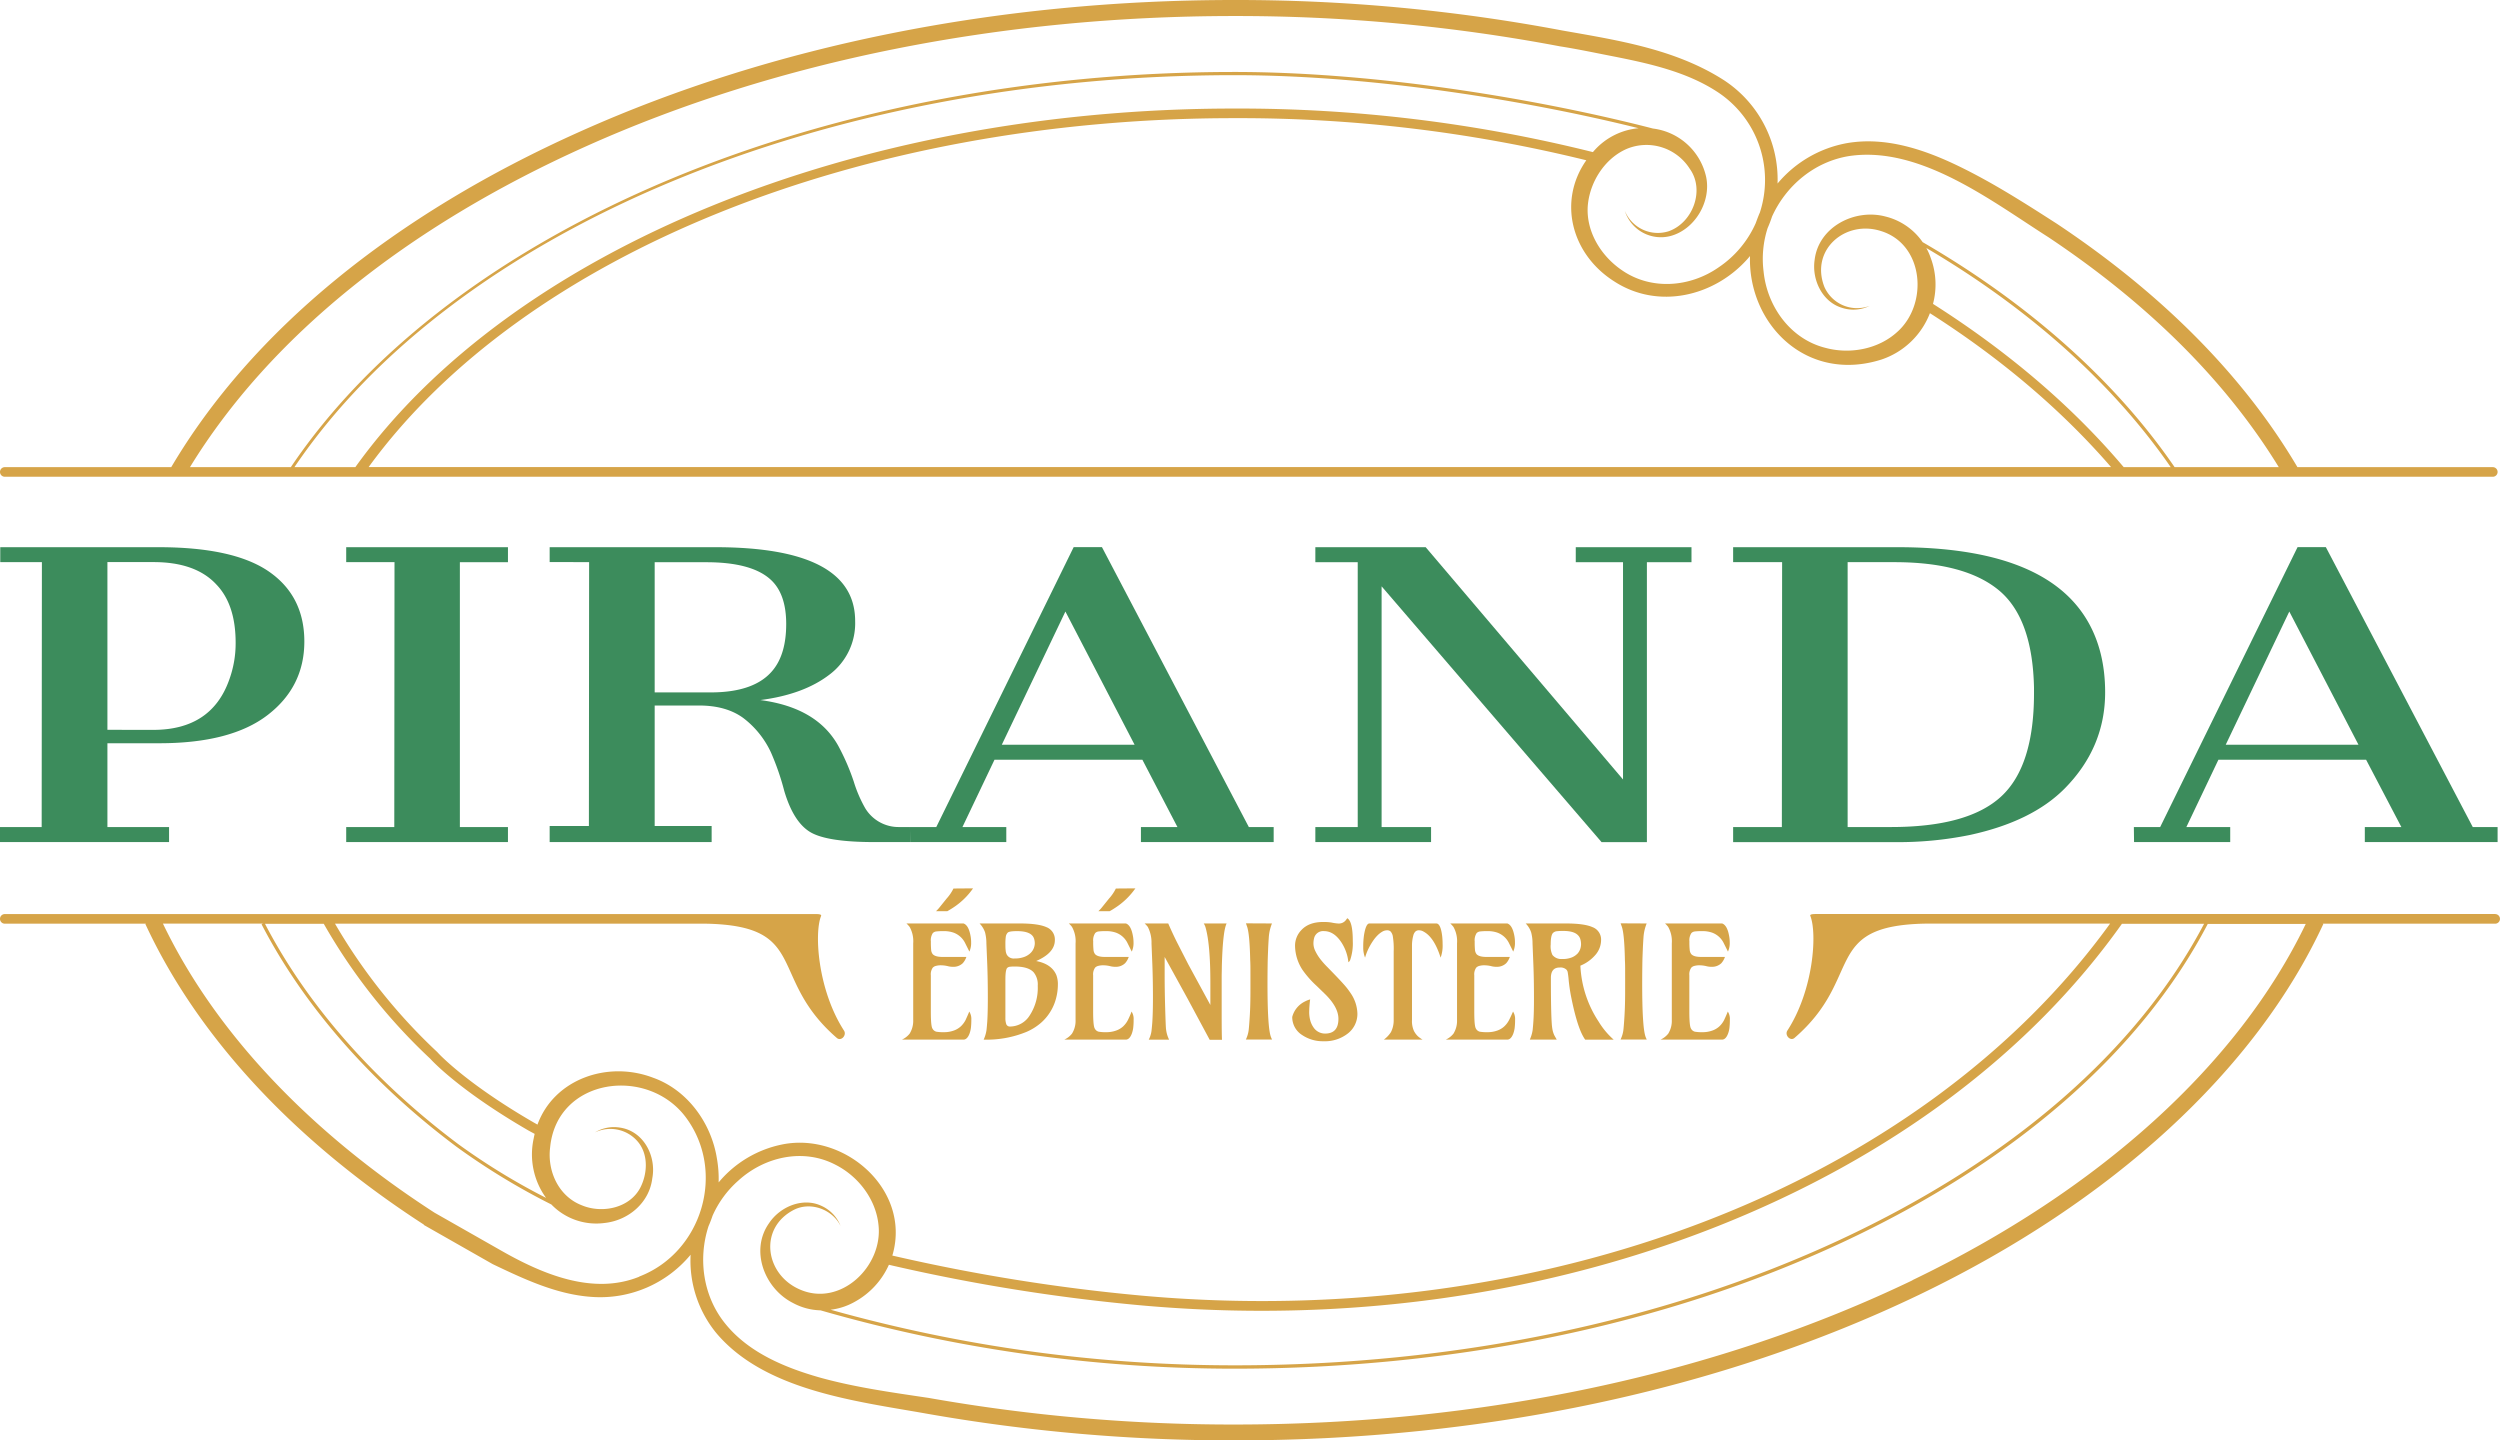 <svg xmlns="http://www.w3.org/2000/svg" viewBox="0 0 779.89 449.32"><defs><style>.cls-1{fill:#d6a448;}.cls-2{fill:#3c8c5c;}</style></defs><g id="Calque_2" data-name="Calque 2"><g id="Calque_1-2" data-name="Calque 1"><path class="cls-1" d="M1.5,148.73H777.64a1.5,1.5,0,0,0,0-3H716.7c-16.73-28.34-41.94-53.87-75-75.9-9.82-6.31-19.77-12.7-30.47-17.9s-22.82-9.37-35-7.29a36.73,36.73,0,0,0-21.71,12.61A37,37,0,0,0,537.61,24.9c-15.05-9.58-32.87-12.33-50.07-15.36A546.81,546.81,0,0,0,385.06,0c-73.58,0-144.12,14.16-204,41C122.56,67.15,78.44,103.37,53.42,145.73H1.5a1.5,1.5,0,0,0,0,3ZM496.91,47.45A455.86,455.86,0,0,0,385.06,33.86c-118.18,0-225.42,43.84-274.21,111.87h-19C142.07,71.44,257.14,23.45,385.06,23.45c44.12,0,92.63,8.22,126.12,16.55a21.06,21.06,0,0,0-13.76,6.87C497.24,47.06,497.08,47.26,496.91,47.45ZM385.06,36.86A452.86,452.86,0,0,1,494.86,50c-8.92,12.7-4.73,29.26,8.7,37.78,13.67,8.89,31.23,4.74,41.69-7.11.23-.26.45-.53.67-.79-.62,21.21,17.61,39.72,41.05,32.27a24.57,24.57,0,0,0,15.08-14.45c22.14,14.11,41.12,30.23,56.5,48H115C163.51,79.09,268.44,36.86,385.06,36.86ZM602.32,80.51a19.49,19.49,0,0,0-1.39-3.14c32.1,18.89,58.25,42.31,76.24,68.36H662.5c-16-18.93-36-36-59.49-50.93A23.65,23.65,0,0,0,602.32,80.51ZM577,48.66c22-3.18,44.19,14,62,25.33,31.39,20.94,55.54,45.07,71.88,71.74H678.38C660,118.89,633,94.8,599.78,75.54a19.85,19.85,0,0,0-11.62-8c-9.61-2.54-20.9,3.29-22.08,13.58-.9,6.16,2.4,13.06,8.51,14.9a11.46,11.46,0,0,0,8.69-.62,11.14,11.14,0,0,1-14.14-5.87c-4.55-11.62,6.58-21.08,17.75-17.42,13.34,4.21,14.7,22.75,5,31.41-5.88,5.39-14.72,7.08-22.41,5-10.94-2.73-18.22-12.89-19.32-23.84a31.39,31.39,0,0,1,1.26-13.52,37.09,37.09,0,0,0,1.37-3.58C557.13,57.94,566.05,50.36,577,48.66ZM183.11,45.52C242.34,19,312.18,5,385.06,5A541.9,541.9,0,0,1,486.6,14.45c5.69.89,11.2,2.07,16.8,3.16,11,2.18,22.49,4.74,31.9,10.77A32.82,32.82,0,0,1,549,66.31c-.1.24-.22.47-.31.72-.36.87-.67,1.75-1,2.63A32.44,32.44,0,0,1,536.14,83.4c-8.94,6.25-21.11,7.23-30.24.85-6.46-4.42-11.07-11.92-10.6-19.82.53-7.51,5.25-15,12.21-18a16,16,0,0,1,19.62,6.22c4.76,6.6,1,16.76-6.52,19.47a11.14,11.14,0,0,1-13.75-6.37,11.83,11.83,0,0,0,14.2,7.89c7.63-2,12.79-10.69,11.19-18.41A19.43,19.43,0,0,0,515.66,40.1c-33.6-8.69-84.5-17.65-130.6-17.65-128.34,0-244,48.63-294.33,123.28H59.26C84,105.35,126.73,70.76,183.11,45.52Z"/><path class="cls-1" d="M778.39,285.13H567.08c-1.29,0-2.59,0-2.34.59,2.19,5.48,1,23.17-7.15,35.76-.94,1.45.91,3.43,2.21,2.31,21.76-18.79,8.38-35,40.73-35.66h57.72c-59.27,81.94-177.73,127.43-302.61,116a577.76,577.76,0,0,1-76.27-12.22l-1-.23c.05-.2.12-.39.17-.59C284,371,263.45,353.16,244.12,357a34.75,34.75,0,0,0-19.94,11.86,36.11,36.11,0,0,0-.52-7.36c-1.72-11.07-9.14-21.46-19.93-25.3-14.19-5.42-30.89.45-36.06,14.63l-1.22-.69c-21.47-12.43-29.95-21.8-30-21.9l-.09-.09a175.33,175.33,0,0,1-31.85-40H220.35c32.34.67,19,16.87,40.72,35.66,1.31,1.12,3.15-.86,2.22-2.31-8.14-12.59-9.35-30.28-7.15-35.76.24-.6-1.06-.61-2.34-.59H1.5a1.5,1.5,0,0,0,0,3H45.55l-.21.09c16.27,35.12,46.31,67.54,86.91,93.8l-.05.08,21.53,12.25c9.67,4.61,19.88,9.45,30.79,10.2a36.61,36.61,0,0,0,30.92-13.15,35.64,35.64,0,0,0,7.88,24.27c15.07,18.11,43.73,21.4,65.52,25.27a549.27,549.27,0,0,0,96.22,8.38c77.93,0,151.83-15.72,213.72-45.47,60.1-28.89,104.85-70,126-115.63l-.21-.09h53.81a1.5,1.5,0,0,0,0-3ZM134.22,330.28c.76.84,9.35,10.08,30.72,22.44l1.85,1c-.11.46-.21.91-.29,1.38a23.07,23.07,0,0,0,3.85,18.59A204.89,204.89,0,0,1,143.07,357c-26.37-19.72-47.25-43.51-60.41-68.82H101A178.44,178.44,0,0,0,134.22,330.28Zm65.19,68c-14.55,5.88-30.37-.89-43.21-8.23l-20.64-11.74,0,0C96.24,352.91,67,321.8,50.83,288.13H82l-.41.2c13.23,25.54,34.26,49.55,60.84,69.42a213.46,213.46,0,0,0,29.58,18,19.45,19.45,0,0,0,16.55,5.77c7.48-.79,14-6.32,14.92-13.9,1.34-7-2.73-14.83-10.16-15.87a11.49,11.49,0,0,0-7.74,1.52,11.2,11.2,0,0,1,13.74,3.32c3,4,2.58,9.74.42,13.93-3.37,6.43-12,8.12-18.29,5.46-7.15-2.78-10.78-10.58-9.83-18.09,2.14-21.67,30.37-25.41,42.35-9.3C226.57,365.51,219.07,390.69,199.41,398.23Zm79.29-3.4a580.35,580.35,0,0,0,76.66,12.28q19.17,1.75,38.21,1.75c49.83,0,98.48-9,142.5-26.48,53.81-21.38,97.34-54,125.88-94.25h25.63c-20.8,39.55-60,73.58-113.38,98.49-55.08,25.68-120.48,39.25-189.14,39.25a465.64,465.64,0,0,1-125.95-17.34,20,20,0,0,0,7.46-2.43,24.65,24.65,0,0,0,10.73-11.6Zm317.92,4.51c-61.23,29.43-134.38,45-211.56,45a544.13,544.13,0,0,1-95.34-8.3h0c-11.49-1.71-23.25-3.34-34.26-6.44-10.75-3.09-21.8-7.7-29-16.47-7.15-8.61-8.77-20.41-5.43-30.67.47-1.05.88-2.14,1.25-3.24a31.63,31.63,0,0,1,8-10.93c8.19-7.5,20.28-10.24,30.33-5,7.12,3.58,12.61,10.75,13.43,18.69,1.53,12.95-11.88,25.9-24.64,20.18-10.8-4.75-12.81-19.19-1.63-24.85,5.15-2.54,11.88-.11,14.46,5.09a11.5,11.5,0,0,0-6-6.29c-5.79-2.71-12.87.23-16.32,5.42-6,8.48-1.44,20.38,7.44,24.88a19.07,19.07,0,0,0,8.62,2.31,466.47,466.47,0,0,0,129.09,18.2c68.81,0,134.36-13.61,189.56-39.34,53.82-25.1,93.25-59.46,114.1-99.4h30.57C698.24,332,654.78,371.38,596.62,399.34Z"/><path class="cls-2" d="M0,258H13l.07-82.63H.08V170.7H49.4q23.55,0,34.54,7.64t11,21.77q0,14.13-11.44,22.94T49.7,231.86H33.51V258H52.74v4.69H0Zm47.8-30.31q18.17,0,23.71-15.64a33.14,33.14,0,0,0,2-11.54q0-11.91-6-18.16-6.47-7-19.61-7H33.51v52.32Z"/><path class="cls-2" d="M108,258h15l.07-82.63H108V170.7h50.46v4.69h-15V258h15v4.69H108Z"/><path class="cls-2" d="M223.07,170.7q43.71,0,43.7,23.07a20,20,0,0,1-8,16.67q-8.06,6.21-21.59,7.95,17.87,2.34,24.47,14.55a70.14,70.14,0,0,1,4.68,10.86,40.66,40.66,0,0,0,3.61,8.38A12.16,12.16,0,0,0,280.5,258h3.37l.05,4.69H272.7q-14.9,0-20.06-3.19t-8-12.81a79,79,0,0,0-4.11-11.9A28.59,28.59,0,0,0,231.89,224q-5.32-3.9-13.76-3.91h-13.9v37.59H222v5H171.47v-5h12.24l.07-82.33H171.47V170.7ZM221.71,216q13.83,0,19.45-7,4.11-5.08,4.1-14.39t-4.78-13.73q-5.92-5.49-20.14-5.49H204.23V216Z"/><path class="cls-2" d="M283.87,258h8.21l42.86-87.32h8.82L389.58,258h7.75v4.69H355.92V258h11.39l-10.94-21H310.24l-10,21h13.68v4.69h-30Zm70.07-25.68-21.58-41.55-19.84,41.55Z"/><path class="cls-2" d="M410.33,258h13.22V175.39H410.33V170.7h34.42l61.56,72.46V175.39H491.57V170.7h36.1v4.69H513.76v87.32H499.62L431,182.91V258h15.43v4.69h-36.1Z"/><path class="cls-2" d="M540.66,258h15.2l.08-82.63H540.66V170.7h51.22q45.82,0,59.28,22.91,5.55,9.45,5.55,22.37,0,17.21-12.62,30-10.19,10.29-29.56,14.49a111.55,111.55,0,0,1-23.71,2.23H540.66Zm49.25,0q23.94,0,34.27-9.44t10.34-32.18v-1.86q-.46-21.76-11.06-30.46t-32.57-8.69H576.38V258Z"/><path class="cls-2" d="M665.67,258h8.21l42.86-87.32h8.82L771.39,258h7.75v4.69H737.72V258h11.4l-11-21H692.05l-10,21h13.68v4.69h-30Zm70.07-25.68-21.58-41.55-19.83,41.55Z"/><path class="cls-1" d="M302.37,315.56a4.29,4.29,0,0,1,.64,2.53,20.36,20.36,0,0,1-.14,2.65,8.9,8.9,0,0,1-.45,1.78c-.48,1.2-1.1,1.8-1.88,1.8H281.35a6.46,6.46,0,0,0,2.42-1.87,7.58,7.58,0,0,0,1.11-4.26q0-6.33,0-11.44V294.28a9.11,9.11,0,0,0-1.11-5.11,8,8,0,0,0-1-1.09h17.81c1.08.38,1.81,1.7,2.21,4a10.76,10.76,0,0,1,.16,1.85,6.63,6.63,0,0,1-.54,2.93l-1.28-2.56a6.54,6.54,0,0,0-3.67-3.36,9,9,0,0,0-3-.47,18.8,18.8,0,0,0-2.37.1,1.83,1.83,0,0,0-1.09.51,4.06,4.06,0,0,0-.61,2.62,26.39,26.39,0,0,0,.09,2.68,2.47,2.47,0,0,0,.45,1.22c.49.61,1.53.92,3.11.92h7.43a5.65,5.65,0,0,1-1.11,1.94,4.15,4.15,0,0,1-3.08,1.14,6.11,6.11,0,0,1-1.44-.16,9.64,9.64,0,0,0-2.26-.31,5.85,5.85,0,0,0-1.59.18,2.07,2.07,0,0,0-1,.55,3.56,3.56,0,0,0-.61,2.4v11.3c0,3,.16,4.73.49,5.28a1.94,1.94,0,0,0,1.21,1,12.82,12.82,0,0,0,2.37.16,8.92,8.92,0,0,0,3-.48,6.37,6.37,0,0,0,2.26-1.32,7.32,7.32,0,0,0,1.51-2C301.6,317.35,302,316.49,302.37,315.56Zm1.18-38.43a22.53,22.53,0,0,1-6.37,6.12c-.68.44-1.23.77-1.66,1H292a12.17,12.17,0,0,0,.94-1l2.37-2.94a13.68,13.68,0,0,0,2.13-3.13Z"/><path class="cls-1" d="M329.07,293.27q0,4-5.83,6.53,4.83.92,6.3,4.39a8.15,8.15,0,0,1,.47,3.07,17,17,0,0,1-.55,4.12,15,15,0,0,1-1.76,4.17,15.18,15.18,0,0,1-3,3.56,17.49,17.49,0,0,1-4.43,2.77,32.63,32.63,0,0,1-13.41,2.44,11.19,11.19,0,0,0,.89-3c.09-.81.16-1.67.23-2.59q.18-2.79.18-7.51c0-3.8-.06-7.28-.18-10.42l-.27-6.52a13.69,13.69,0,0,0-.42-3.43,7.38,7.38,0,0,0-1.71-2.77h12.53c3.83,0,6.59.38,8.3,1.14A4.12,4.12,0,0,1,329.07,293.27Zm-7.6,4.05a4.33,4.33,0,0,0,1.34-3,4.9,4.9,0,0,0-.2-1.41,2.65,2.65,0,0,0-.79-1.26c-.89-.79-2.4-1.18-4.55-1.18q-2.44,0-2.91.48a2.29,2.29,0,0,0-.6,1.29,14.65,14.65,0,0,0-.12,2.08c0,.84,0,1.54.08,2.11a3.46,3.46,0,0,0,.37,1.4,2.47,2.47,0,0,0,2.43,1.17,8.24,8.24,0,0,0,3-.48A5.65,5.65,0,0,0,321.47,297.32Zm-7.83,8.22,0,12a5.58,5.58,0,0,0,.29,2,1.18,1.18,0,0,0,1.2.69,7.26,7.26,0,0,0,6.09-3.46,15.7,15.7,0,0,0,2.51-9.24,6,6,0,0,0-1.26-4.19q-1.65-1.83-5.94-1.83a12.2,12.2,0,0,0-1.54.08,1.34,1.34,0,0,0-.88.47C313.81,302.54,313.64,303.67,313.64,305.54Z"/><path class="cls-1" d="M353,315.56a4.22,4.22,0,0,1,.64,2.53,20.36,20.36,0,0,1-.14,2.65,8.9,8.9,0,0,1-.45,1.78c-.47,1.2-1.1,1.8-1.87,1.8H332a6.5,6.5,0,0,0,2.41-1.87,7.5,7.5,0,0,0,1.12-4.26q0-6.33,0-11.44V294.28a9.11,9.11,0,0,0-1.11-5.11,6.88,6.88,0,0,0-1-1.09h17.82c1.07.38,1.81,1.7,2.2,4a10.79,10.79,0,0,1,.17,1.85,6.48,6.48,0,0,1-.55,2.93l-1.28-2.56a6.51,6.51,0,0,0-3.67-3.36,9,9,0,0,0-3-.47,18.59,18.59,0,0,0-2.37.1,1.78,1.78,0,0,0-1.09.51,4.05,4.05,0,0,0-.62,2.62,23,23,0,0,0,.1,2.68,2.47,2.47,0,0,0,.45,1.22c.49.61,1.52.92,3.1.92h7.44a5.81,5.81,0,0,1-1.12,1.94,4.14,4.14,0,0,1-3.08,1.14,6.17,6.17,0,0,1-1.44-.16,9.49,9.49,0,0,0-2.25-.31,5.93,5.93,0,0,0-1.6.18,2,2,0,0,0-1,.55,3.55,3.55,0,0,0-.62,2.4v11.3c0,3,.17,4.73.5,5.28a1.89,1.89,0,0,0,1.21,1,12.67,12.67,0,0,0,2.37.16,8.91,8.91,0,0,0,3-.48,6.41,6.41,0,0,0,2.27-1.32,7.28,7.28,0,0,0,1.5-2C352.28,317.35,352.66,316.49,353,315.56Zm1.19-38.43a22.71,22.71,0,0,1-6.38,6.12q-1,.66-1.65,1h-3.51a12,12,0,0,0,.95-1l2.37-2.94a13.68,13.68,0,0,0,2.13-3.13Z"/><path class="cls-1" d="M363.32,298.53c0,1.64,0,3.51,0,5.61,0,3,.05,6.4.16,10.25s.2,6,.26,6.56a12.16,12.16,0,0,0,.24,1.38,9.83,9.83,0,0,0,.73,2h-6.35a8.3,8.3,0,0,0,.87-2.83c.1-.92.19-1.84.25-2.76.12-1.86.19-4.36.19-7.51,0-3.8-.07-7.28-.19-10.42l-.26-6.52a10.59,10.59,0,0,0-1.14-5.11,6.65,6.65,0,0,0-1-1.09h7.36c.94,2.15,1.92,4.28,3,6.39l3.23,6.31,6.91,12.72c0-1,0-2.06,0-3.2v-3.7q0-11.84-1.45-17.1a4.73,4.73,0,0,0-.61-1.42l7.13,0q-1.19,2.37-1.49,13.34c0,1.14-.05,2.23-.05,3.27l0,2v9.67q0,6.14.1,8h-3.84l-6.87-12.79Z"/><path class="cls-1" d="M396.8,288.08a14.1,14.1,0,0,0-1,4.42c-.1,1.47-.17,2.74-.21,3.8s-.09,2.15-.12,3.29c-.05,2.66-.07,5.07-.07,7.25q0,13.41,1,16.44a6.17,6.17,0,0,0,.43,1h-8.17a9.73,9.73,0,0,0,.87-2.91c.1-.87.18-1.9.26-3.1q.28-3.72.29-8.58t0-6.64c0-1.2,0-2.36-.07-3.5q-.17-8.31-1-10.56l-.33-.95Z"/><path class="cls-1" d="M408.71,311.77a34.18,34.18,0,0,0-.3,3.92,10,10,0,0,0,.35,2.69,6.79,6.79,0,0,0,1,2.13,4.32,4.32,0,0,0,3.6,1.92q4.17,0,4.17-4.6,0-3.69-4.29-7.84l-2.46-2.39a30.44,30.44,0,0,1-4.43-5,14,14,0,0,1-2.35-7.44,7,7,0,0,1,2-5.05q2.34-2.49,6.75-2.49a15,15,0,0,1,2.6.17,14.39,14.39,0,0,0,2.18.31,2.75,2.75,0,0,0,2.14-.85,7.07,7.07,0,0,0,.61-.81c1.15.65,1.73,3,1.73,7.13a16,16,0,0,1-.78,5.8,1.47,1.47,0,0,1-.59.81,13.78,13.78,0,0,0-2.32-6.4q-2.28-3.31-5.26-3.31a2.9,2.9,0,0,0-3.15,2.34,6.43,6.43,0,0,0-.17,1.65,5.46,5.46,0,0,0,.59,2.24,14.16,14.16,0,0,0,1.55,2.5,26.07,26.07,0,0,0,2.22,2.5c2.53,2.59,4.2,4.34,5,5.26a23.45,23.45,0,0,1,2.22,2.84,11.74,11.74,0,0,1,2.13,6.37,7.72,7.72,0,0,1-2.89,6.16,11.59,11.59,0,0,1-7.68,2.49,11.46,11.46,0,0,1-6.68-1.94,6.59,6.59,0,0,1-3.08-5.64,7.45,7.45,0,0,1,4-4.84A7.57,7.57,0,0,1,408.71,311.77Z"/><path class="cls-1" d="M425.84,298.74a8.47,8.47,0,0,1-.57-3.25,25.38,25.38,0,0,1,.15-3.06,17,17,0,0,1,.38-2.17c.37-1.46.84-2.18,1.39-2.18h20.87c.92,0,1.54,1.36,1.85,4.07a22.4,22.4,0,0,1,.12,2.35,10.88,10.88,0,0,1-.62,4.24q-2-6.33-5.28-8.1a2.81,2.81,0,0,0-1.44-.43,1.58,1.58,0,0,0-1.12.37,2.57,2.57,0,0,0-.66,1.17,12.1,12.1,0,0,0-.43,3.41v8.89l0,7.24v6.88a7.47,7.47,0,0,0,.6,3.42,6.39,6.39,0,0,0,1.23,1.67,9.05,9.05,0,0,0,1.48,1.06h-12.1A8.84,8.84,0,0,0,433.9,322a8.11,8.11,0,0,0,.87-3.86V296.82a24.48,24.48,0,0,0-.28-4.8,3,3,0,0,0-.69-1.44,1.57,1.57,0,0,0-1.11-.37,3,3,0,0,0-1.45.41,7.33,7.33,0,0,0-1.43,1.09,11.67,11.67,0,0,0-1.33,1.57,19.25,19.25,0,0,0-1.14,1.83A17,17,0,0,0,425.84,298.74Z"/><path class="cls-1" d="M472,315.56a4.29,4.29,0,0,1,.64,2.53,20.36,20.36,0,0,1-.14,2.65,8.9,8.9,0,0,1-.45,1.78c-.48,1.2-1.1,1.8-1.88,1.8H451a6.46,6.46,0,0,0,2.42-1.87,7.58,7.58,0,0,0,1.11-4.26q0-6.33,0-11.44V294.28a9.11,9.11,0,0,0-1.11-5.11,8,8,0,0,0-1-1.09h17.81c1.08.38,1.81,1.7,2.21,4a10.76,10.76,0,0,1,.16,1.85,6.63,6.63,0,0,1-.54,2.93l-1.28-2.56a6.54,6.54,0,0,0-3.67-3.36,9,9,0,0,0-3-.47,18.8,18.8,0,0,0-2.37.1,1.83,1.83,0,0,0-1.09.51,4.06,4.06,0,0,0-.61,2.62,26.39,26.39,0,0,0,.09,2.68,2.68,2.68,0,0,0,.45,1.22c.49.61,1.53.92,3.11.92H471a5.65,5.65,0,0,1-1.11,1.94,4.15,4.15,0,0,1-3.08,1.14,6.11,6.11,0,0,1-1.44-.16,9.63,9.63,0,0,0-2.25-.31,5.88,5.88,0,0,0-1.6.18,2.07,2.07,0,0,0-1,.55,3.56,3.56,0,0,0-.61,2.4v11.3c0,3,.16,4.73.49,5.28a1.94,1.94,0,0,0,1.21,1A12.82,12.82,0,0,0,464,322a8.92,8.92,0,0,0,3-.48,6.28,6.28,0,0,0,2.26-1.32,7.32,7.32,0,0,0,1.51-2C471.2,317.35,471.59,316.49,472,315.56Z"/><path class="cls-1" d="M486.56,301.82c-1.83,0-2.75,1.08-2.75,3.24q0,13.45.45,15.85a7.17,7.17,0,0,0,.67,2.16l.71,1.25h-8.41a11.57,11.57,0,0,0,.89-3c.08-.81.16-1.67.22-2.59q.2-2.79.19-7.51c0-3.8-.06-7.28-.19-10.42l-.26-6.52a13.12,13.12,0,0,0-.43-3.43,7.23,7.23,0,0,0-1.7-2.77h12.53c3.82,0,6.59.38,8.29,1.14a4.12,4.12,0,0,1,2.7,4A7.15,7.15,0,0,1,497.6,298a12.34,12.34,0,0,1-4.59,3.25,34.53,34.53,0,0,0,5.7,17.46,24.48,24.48,0,0,0,4.7,5.63h-8.89q-2.32-3.17-4.29-12.86a55.28,55.28,0,0,1-.86-5.59,26.46,26.46,0,0,0-.33-2.69,1.71,1.71,0,0,0-.42-.75A2.74,2.74,0,0,0,486.56,301.82Zm5.46-4.23a4.29,4.29,0,0,0,.93-1.5,4.93,4.93,0,0,0,.27-1.56A5.93,5.93,0,0,0,493,293a2.81,2.81,0,0,0-.8-1.31c-.86-.86-2.38-1.28-4.54-1.28a17.08,17.08,0,0,0-2,.09,2,2,0,0,0-1.17.52c-.49.48-.74,1.69-.74,3.63a6.26,6.26,0,0,0,.55,3.27,3.51,3.51,0,0,0,2.94,1.25,7.78,7.78,0,0,0,3-.46A5,5,0,0,0,492,297.59Z"/><path class="cls-1" d="M513.69,288.08a14.1,14.1,0,0,0-1,4.42c-.1,1.47-.17,2.74-.21,3.8s-.09,2.15-.12,3.29c-.05,2.66-.07,5.07-.07,7.25q0,13.41,1,16.44a6.17,6.17,0,0,0,.43,1h-8.18a9.49,9.49,0,0,0,.88-2.91c.1-.87.18-1.9.26-3.1q.28-3.72.29-8.58t0-6.64c0-1.2,0-2.36-.07-3.5q-.16-8.31-1-10.56l-.34-.95Z"/><path class="cls-1" d="M539,315.56a4.22,4.22,0,0,1,.64,2.53,20.36,20.36,0,0,1-.14,2.65,7.73,7.73,0,0,1-.45,1.78c-.47,1.2-1.1,1.8-1.87,1.8H518a6.55,6.55,0,0,0,2.42-1.87,7.58,7.58,0,0,0,1.11-4.26c0-4.22,0-8,0-11.44V294.28a9.1,9.1,0,0,0-1.12-5.11,6.88,6.88,0,0,0-1-1.09h17.82c1.07.38,1.81,1.7,2.2,4a10.79,10.79,0,0,1,.17,1.85,6.48,6.48,0,0,1-.55,2.93l-1.28-2.56a6.51,6.51,0,0,0-3.67-3.36,9,9,0,0,0-3-.47,18.59,18.59,0,0,0-2.37.1,1.78,1.78,0,0,0-1.09.51,4.05,4.05,0,0,0-.62,2.62,23,23,0,0,0,.1,2.68,2.47,2.47,0,0,0,.45,1.22c.49.61,1.52.92,3.1.92h7.44a5.82,5.82,0,0,1-1.11,1.94,4.17,4.17,0,0,1-3.08,1.14,6.2,6.2,0,0,1-1.45-.16,9.49,9.49,0,0,0-2.25-.31,5.93,5.93,0,0,0-1.6.18,2,2,0,0,0-1,.55,3.55,3.55,0,0,0-.62,2.4v11.3c0,3,.17,4.73.5,5.28a1.89,1.89,0,0,0,1.21,1,12.67,12.67,0,0,0,2.37.16,8.91,8.91,0,0,0,3-.48,6.32,6.32,0,0,0,2.27-1.32,7.09,7.09,0,0,0,1.5-2C538.25,317.35,538.63,316.49,539,315.56Z"/></g></g></svg>